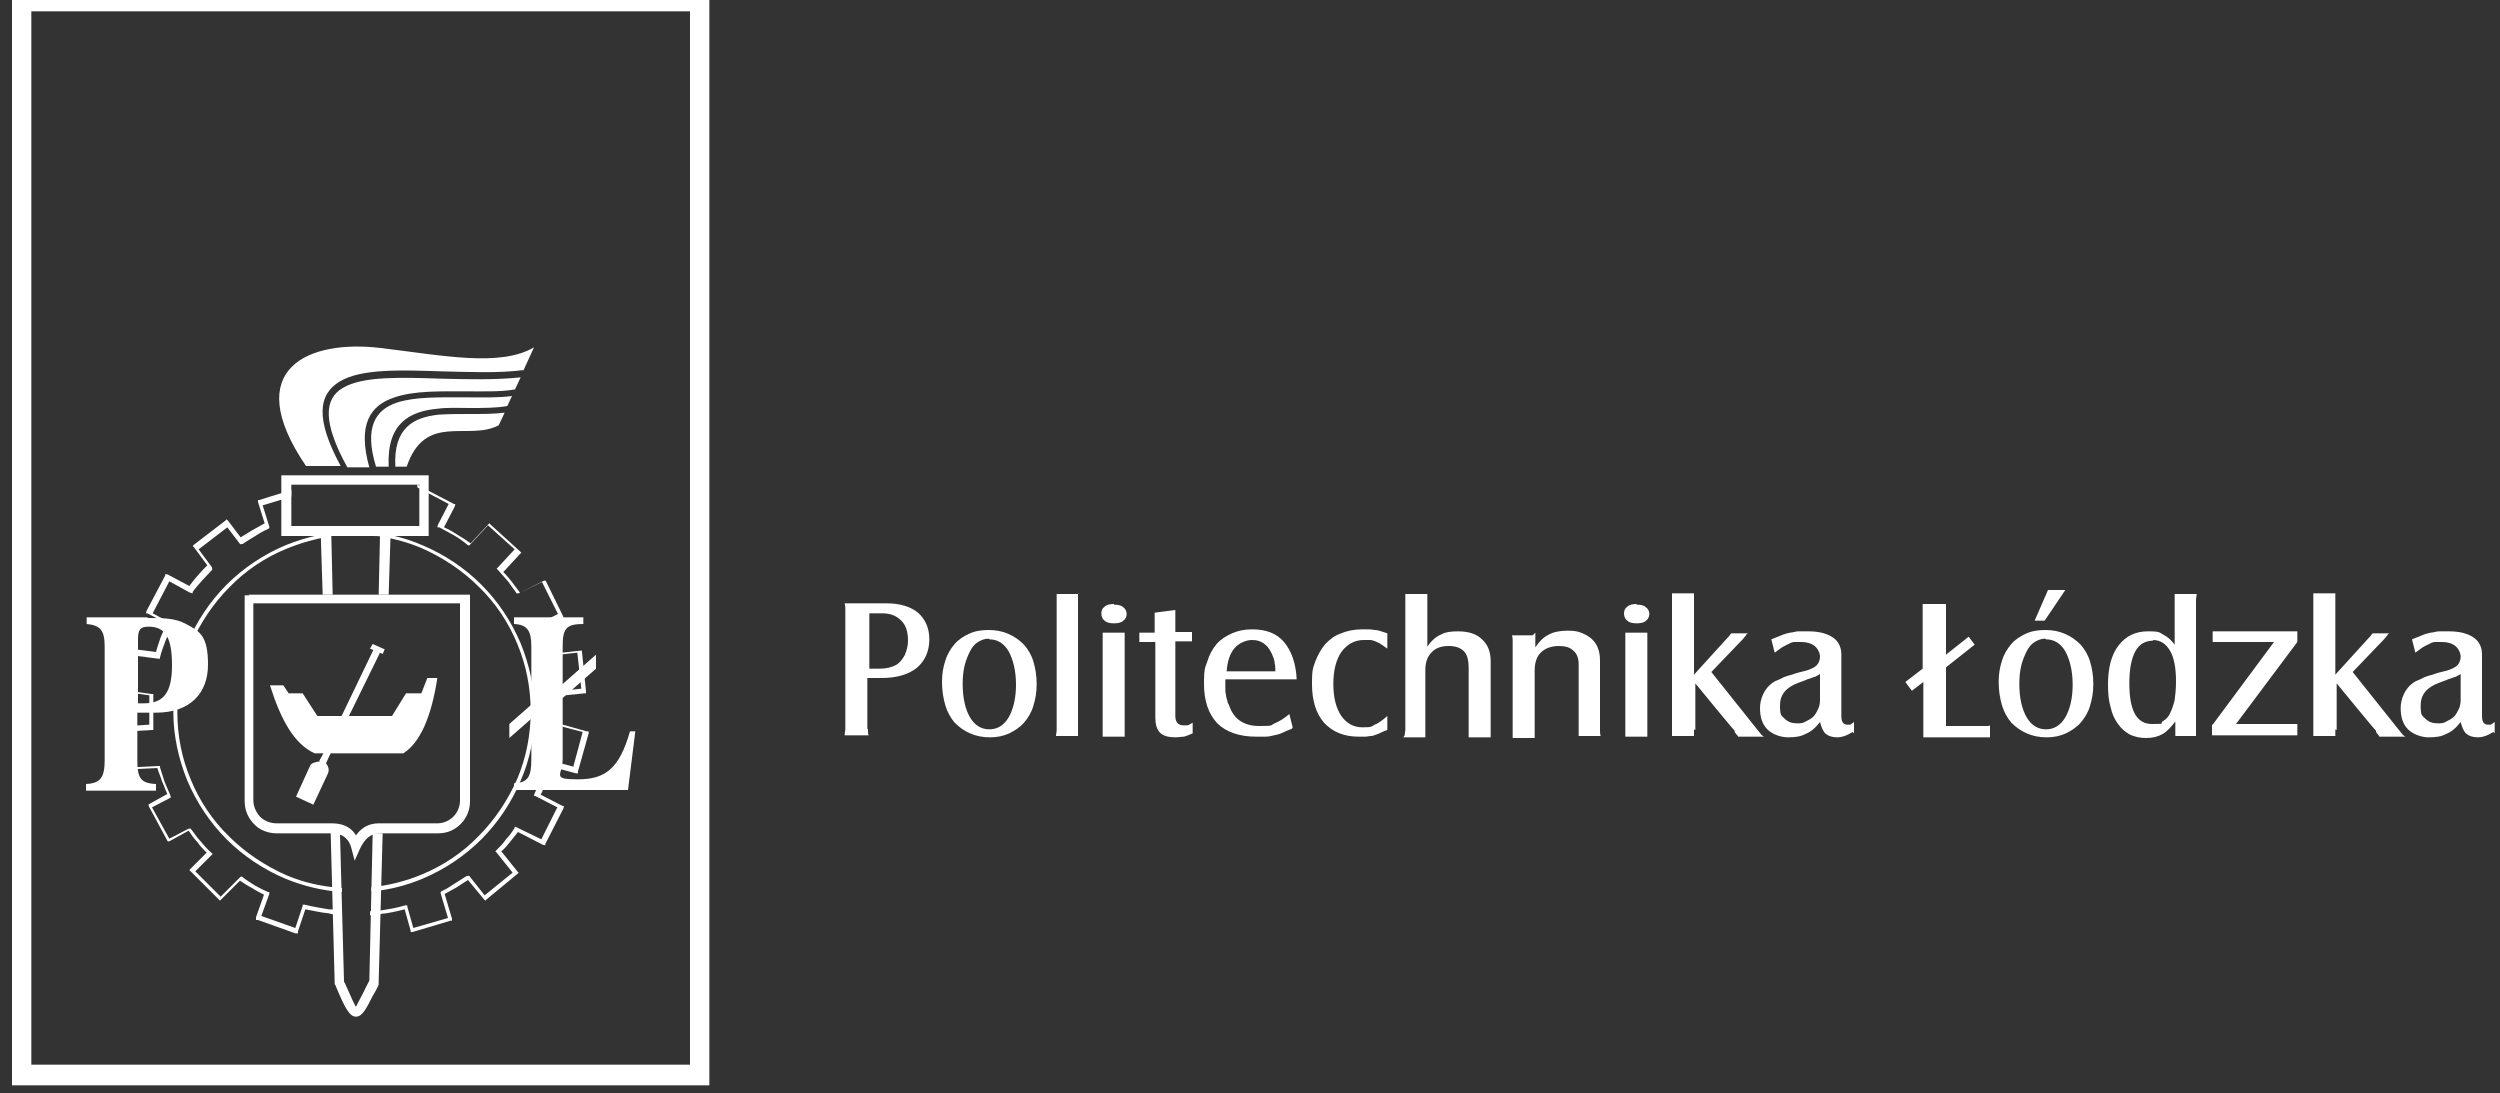 <?xml version="1.0" encoding="UTF-8"?>
<svg id="Warstwa_1" data-name="Warstwa 1" xmlns="http://www.w3.org/2000/svg" version="1.1" viewBox="233 217 375 164">
  <rect x="233" y="217" width="375" height="164" fill="#333333" stroke="none"/>
  <defs>
    <style>
      .cls-1 {
        fill-rule: evenodd;
      }

      .cls-1, .cls-2 {
        fill: #fff;
        stroke-width: 0px;
      }
    </style>
  </defs>
  <path class="cls-2" d="M607,326.8c-.5.3-.9.5-1.2.6-.3.1-.7.2-1.1.2-.8,0-1.3-.2-1.7-.5-.4-.3-.7-1-.9-1.8-.7.9-1.4,1.5-2.2,1.8-.7.4-1.6.5-2.6.5s-2.3-.4-3.1-1.2c-.8-.8-1.1-1.9-1.1-3.2s.6-2.9,1.9-3.8c.3-.2.5-.3.8-.4.2-.1.5-.2.8-.4.3-.1.8-.3,1.3-.4.5-.2,1.2-.4,2.1-.6.7-.2,1.3-.5,1.6-.8.3-.3.5-.8.5-1.3s-.3-1.2-.8-1.6c-.5-.4-1.2-.6-2-.6s-.7,0-1,0c-.3,0-.6.1-.9.3-.3.1-.6.3-1,.5-.3.2-.7.5-1.1.8l-.5-2c.5-.2,1-.4,1.5-.6.4-.2.9-.3,1.3-.4.4,0,.8-.2,1.3-.2.4,0,.9,0,1.4,0,1.6,0,2.8.3,3.7.9.9.6,1.3,1.5,1.3,2.6v9.2c0,.9.3,1.3.9,1.3s.3,0,.4,0c.1,0,.3-.2.6-.4v1.7ZM602.1,318.1c0,0-.2.1-.3.2-.1,0-.2.1-.4.2-.4.1-.8.3-1.2.4-.4.2-.8.3-1.3.5-1.9.7-2.8,1.8-2.8,3.4s.2,1.5.7,2c.5.5,1.1.7,1.8.7s.9,0,1.4-.3c.4-.2.8-.4,1.1-.7.3-.3.5-.7.7-1.1.2-.4.3-.9.3-1.4v-4ZM583.3,326.4c0,.2,0,.3,0,.5,0,.1,0,.3,0,.5h-3.3c0-.2,0-.3,0-.5,0-.1,0-.3,0-.5v-19.4c0-.2,0-.4,0-.5,0-.1,0-.3,0-.5h3.3c0,.2,0,.3,0,.5,0,.1,0,.3,0,.5v11.2l5-5.5c.1-.1.2-.2.3-.3,0-.1.2-.3.3-.4h2.5c-.2.1-.3.2-.3.3l-.5.6-4.7,4.9,7.1,8.9c.2.2.3.4.4.5,0,0,.2.2.4.3h-3.9c0-.1-.1-.2-.2-.3l-.3-.4v-.2c-.1,0-5.9-7.1-5.9-7.1v7ZM564.9,325.7l9.2-12.4h-8c-.2,0-.4,0-.6,0-.2,0-.4,0-.6,0v-1.6h12.7v1.6l-9.2,12.3h8.1c.2,0,.4,0,.5,0,.1,0,.3,0,.6,0v1.7h-12.8v-1.6ZM559.4,325.1c-.7.9-1.3,1.6-2,2-.7.4-1.5.6-2.5.6s-1.7-.2-2.4-.5c-.7-.4-1.3-.9-1.8-1.6-.5-.7-.9-1.5-1.1-2.5-.3-1-.4-2.1-.4-3.4,0-2.5.5-4.5,1.6-5.9,1.1-1.4,2.5-2.1,4.4-2.1s1.7.2,2.3.5c.6.3,1.2.8,1.7,1.5v-6.6c0-.2,0-.4,0-.5,0-.1,0-.3,0-.5h3.3c0,.3-.1.6-.1.9v19.4c0,.2,0,.3,0,.5,0,.1,0,.3,0,.5h-3.1v-2.3ZM556,313.1c-1.2,0-2.1.5-2.7,1.6-.6,1.1-.9,2.7-.9,4.8,0,4.1,1.1,6.1,3.4,6.1s1.1-.1,1.6-.4c.5-.3.9-.7,1.1-1.2.3-.6.5-1.2.7-2,.1-.7.2-1.7.2-2.8,0-2-.3-3.6-.9-4.6-.6-1-1.4-1.6-2.6-1.6ZM539.8,311.5c1.1,0,2.1.2,3,.6.9.4,1.6.9,2.3,1.6.6.7,1.1,1.5,1.4,2.5.3,1,.5,2.1.5,3.4s-.2,2.3-.5,3.3c-.3,1-.8,1.8-1.4,2.5-.6.7-1.4,1.2-2.2,1.6-.9.4-1.8.6-2.9.6s-2.1-.2-3-.6c-.9-.4-1.6-.9-2.3-1.6-.6-.7-1.1-1.6-1.4-2.6-.3-1-.5-2.2-.5-3.5s.2-2.3.5-3.2c.3-1,.8-1.8,1.4-2.5.6-.7,1.4-1.2,2.3-1.6.9-.4,1.9-.5,2.9-.5ZM539.8,312.8c-.6,0-1.1.2-1.6.5-.5.3-.9.8-1.2,1.4-.3.6-.6,1.3-.8,2.1-.2.8-.3,1.7-.3,2.8,0,2.1.4,3.8,1.1,5,.7,1.2,1.7,1.8,2.9,1.8s2.2-.6,2.9-1.8c.7-1.2,1.1-2.9,1.1-4.9s-.4-3.7-1.1-5c-.7-1.2-1.7-1.8-2.9-1.8ZM540.2,305.5h2.6l-3.1,4.6h-1.5l2-4.6ZM519.7,320.5l-.9-1.2,2.6-2v-8.7c0-.2,0-.4,0-.5,0-.1,0-.3,0-.5h3.5c0,.2,0,.3,0,.5,0,.1,0,.3,0,.5v6.6l3.4-2.7.9,1.2-4.3,3.4v8.8h5.6c.3,0,.5,0,.6,0,.1,0,.3,0,.4-.1v1.8h-10c0-.2,0-.3,0-.5,0-.1,0-.3,0-.5v-7.3l-1.7,1.3ZM510.9,326.8c-.5.3-.9.5-1.2.6-.3.1-.7.2-1.1.2-.8,0-1.3-.2-1.7-.5-.4-.3-.7-1-.9-1.8-.7.9-1.4,1.5-2.2,1.8-.7.4-1.6.5-2.6.5s-2.3-.4-3.1-1.2c-.8-.8-1.1-1.9-1.1-3.2s.6-2.9,1.9-3.8c.3-.2.5-.3.8-.4.2-.1.5-.2.8-.4.3-.1.8-.3,1.3-.4.5-.2,1.2-.4,2.1-.6.7-.2,1.3-.5,1.6-.8.3-.3.5-.8.5-1.3s-.3-1.2-.8-1.6c-.5-.4-1.2-.6-2-.6s-.7,0-1,0c-.3,0-.6.1-.9.3-.3.1-.6.3-1,.5-.3.2-.7.5-1.1.8l-.5-2c.5-.2,1-.4,1.5-.6.4-.2.9-.3,1.3-.4.4,0,.8-.2,1.3-.2.4,0,.9,0,1.4,0,1.6,0,2.8.3,3.7.9.9.6,1.3,1.5,1.3,2.6v9.2c0,.9.3,1.3.9,1.3s.3,0,.4,0c.1,0,.3-.2.6-.4v1.7ZM506,318.1c0,0-.2.1-.3.2-.1,0-.2.1-.4.2-.4.1-.8.3-1.2.4-.4.2-.8.3-1.3.5-1.9.7-2.8,1.8-2.8,3.4s.2,1.5.7,2c.5.5,1.1.7,1.8.7s.9,0,1.4-.3c.4-.2.8-.4,1.1-.7.3-.3.5-.7.7-1.1.2-.4.3-.9.3-1.4v-4ZM487.1,326.4c0,.2,0,.3,0,.5,0,.1,0,.3,0,.5h-3.3c0-.2,0-.3,0-.5,0-.1,0-.3,0-.5v-19.4c0-.2,0-.4,0-.5,0-.1,0-.3,0-.5h3.3c0,.2,0,.3,0,.5,0,.1,0,.3,0,.5v11.2l5-5.5c.1-.1.2-.2.3-.3,0-.1.2-.3.3-.4h2.5c-.2.1-.3.2-.3.3l-.5.6-4.7,4.9,7.1,8.9c.2.2.3.4.4.5,0,0,.2.2.4.3h-3.9c0-.1-.1-.2-.2-.3l-.3-.4v-.2c-.1,0-5.9-7.1-5.9-7.1v7ZM478.5,307.7c.6,0,1.1.1,1.4.4.3.2.5.6.5,1s-.2.8-.5,1c-.3.3-.8.4-1.4.4s-1.1-.1-1.4-.4c-.3-.2-.5-.6-.5-1.1s.2-.8.5-1c.3-.3.8-.4,1.4-.4ZM480.1,311.9c0,.2,0,.4,0,.5,0,.1,0,.3,0,.5v13.6c0,.2,0,.3,0,.5,0,.1,0,.3,0,.5h-3.3c0-.2,0-.3,0-.5,0-.1,0-.3,0-.5v-13.6c0-.2,0-.4,0-.5,0-.1,0-.3,0-.5h3.3ZM463.3,311.9v2.2c.6-.9,1.2-1.5,2-1.9.7-.4,1.7-.6,2.8-.6s1.6.1,2.3.4c.7.3,1.3.7,1.7,1.2.6.7.9,1.7.9,2.9v10.4c0,.3,0,.6.1.9h-3.3c0-.2,0-.3,0-.4,0-.1,0-.3,0-.5v-9.9c0-.9-.3-1.6-.8-2-.5-.5-1.2-.7-2.2-.7s-2,.3-2.7,1c-.6.6-.9,1.5-.9,2.7v9.1c0,.2,0,.3,0,.5,0,.1,0,.3,0,.5h-3.3c0-.2,0-.3,0-.4,0-.1,0-.3,0-.5v-13.6c0-.3,0-.6-.1-.9h3.1ZM443.7,327.3c0-.3.1-.6.1-.9v-19.4c0-.2,0-.4,0-.5,0-.1,0-.3,0-.4h3.3c0,.2,0,.3,0,.5,0,.1,0,.3,0,.5v6.9c.6-.9,1.3-1.5,2-1.8.7-.4,1.6-.5,2.6-.5,1.6,0,2.8.4,3.6,1.2.9.8,1.3,1.9,1.3,3.3v10.4c0,.2,0,.3,0,.5,0,.1,0,.3,0,.5h-3.3c0-.2,0-.3,0-.5,0-.1,0-.3,0-.5v-9.4c0-1.1-.2-2-.7-2.5-.5-.5-1.2-.8-2.3-.8s-2,.3-2.6,1c-.6.6-.9,1.5-.9,2.6v9.1c0,.2,0,.3,0,.5,0,.1,0,.3,0,.5h-3.3ZM441.1,326.5c-.6.2-1,.4-1.4.6-.4.1-.7.3-1,.3-.3,0-.6.1-.9.1-.3,0-.6,0-1,0-2.2,0-3.9-.7-5.2-2.1-1.2-1.4-1.8-3.3-1.8-5.8s.2-2.4.5-3.4c.4-1,.9-1.9,1.5-2.6.7-.7,1.4-1.3,2.4-1.6.9-.4,2-.6,3.2-.6s1.2,0,1.8.1c.6,0,1.2.3,1.9.5v2.3c-.4-.3-.7-.5-1-.7-.3-.2-.6-.3-.8-.4-.3-.1-.5-.2-.8-.2-.3,0-.6,0-.9,0-1.4,0-2.5.6-3.4,1.8-.8,1.2-1.2,2.8-1.2,4.8s.4,3.6,1.2,4.8c.8,1.1,1.8,1.7,3.2,1.7s1.3-.1,1.8-.4c.6-.2,1.2-.7,1.9-1.3v2.1ZM426.8,326.3c-.5.2-1,.4-1.4.6-.4.2-.8.3-1.3.4-.4.1-.8.2-1.3.2-.4,0-.9,0-1.4,0-2.5,0-4.5-.7-5.8-2-1.3-1.4-2-3.3-2-5.9s.2-2.4.5-3.4c.3-1,.8-1.9,1.4-2.6.6-.7,1.4-1.2,2.3-1.6.9-.4,1.9-.6,3-.6,2.1,0,3.7.6,4.8,1.9,1.1,1.3,1.8,3.2,1.9,5.6h-10.7c0,.5,0,.9,0,1.3,0,.4,0,.7.1,1,0,.3.1.6.2.9,0,.3.2.5.3.8.7,2,2.2,3,4.5,3s1.6-.1,2.3-.4c.7-.3,1.4-.7,2.2-1.4l.5,2ZM424.3,317.7c0-.5,0-.9-.1-1.2,0-.3-.1-.6-.2-.9-.3-.8-.7-1.5-1.2-1.9-.6-.5-1.2-.7-2-.7s-1.9.4-2.6,1.2c-.7.8-1.1,2-1.2,3.5h7.4ZM403.9,313.3v-1.4h2.3v-3l3.1-.4c0,.4,0,.7,0,.8v2.5h2.5v1.4h-2.5v11.2c0,.9.4,1.4,1.2,1.4s.4,0,.6,0c.2,0,.4-.2.8-.4v1.6c-.5.2-.9.4-1.3.5-.4,0-.8.1-1.3.1-1,0-1.8-.2-2.3-.7-.5-.5-.7-1.3-.7-2.3v-11.3h-2.3ZM400.1,307.7c.6,0,1.1.1,1.4.4.3.2.5.6.5,1s-.2.8-.5,1c-.3.3-.8.4-1.4.4s-1.1-.1-1.4-.4c-.3-.2-.5-.6-.5-1.1s.2-.8.5-1c.3-.3.8-.4,1.4-.4ZM401.7,311.9c0,.2,0,.4,0,.5,0,.1,0,.3,0,.5v13.6c0,.2,0,.3,0,.5,0,.1,0,.3,0,.5h-3.3c0-.2,0-.3,0-.5,0-.1,0-.3,0-.5v-13.6c0-.2,0-.4,0-.5,0-.1,0-.3,0-.5h3.3ZM394.7,306c0,.2,0,.3,0,.5,0,.1,0,.3,0,.5v19.4c0,.2,0,.3,0,.5,0,.1,0,.3,0,.5h-3.3c0-.3.1-.6.1-.9v-19.4c0-.2,0-.4,0-.5,0-.1,0-.3,0-.5h3.3ZM381.3,311.5c1.1,0,2.1.2,3,.6.9.4,1.6.9,2.3,1.6.6.7,1.1,1.5,1.4,2.5.3,1,.5,2.1.5,3.4s-.2,2.3-.5,3.3c-.3,1-.8,1.8-1.4,2.5-.6.7-1.4,1.2-2.2,1.6-.9.4-1.8.6-2.9.6s-2.1-.2-3-.6c-.9-.4-1.6-.9-2.3-1.6-.6-.7-1.1-1.6-1.4-2.6-.3-1-.5-2.2-.5-3.5s.2-2.3.5-3.2c.3-1,.8-1.8,1.4-2.5.6-.7,1.4-1.2,2.3-1.6.9-.4,1.9-.5,2.9-.5ZM381.3,312.8c-.6,0-1.1.2-1.6.5-.5.3-.9.8-1.2,1.4-.3.6-.6,1.3-.8,2.1-.2.8-.3,1.7-.3,2.8,0,2.1.4,3.8,1.1,5,.7,1.2,1.7,1.8,2.9,1.8s2.2-.6,2.9-1.8c.7-1.2,1.1-2.9,1.1-4.9s-.4-3.7-1.1-5c-.7-1.2-1.7-1.8-2.9-1.8ZM363.2,326.4c0,.2,0,.3,0,.4,0,.1,0,.3.1.5h-3.6c0-.4.1-.7.1-.9v-17.9c0-.3,0-.6-.1-1h6.3c2,0,3.6.5,4.7,1.4,1.1,1,1.7,2.3,1.7,4s-.6,3.2-1.9,4.3c-1.3,1-3,1.5-5.3,1.5h-2.1v7.6ZM365,317.3c.9,0,1.7-.2,2.3-.5.6-.3,1-.8,1.4-1.5.3-.7.5-1.4.5-2.2,0-1.3-.3-2.3-1-3-.7-.7-1.6-1.1-2.8-1.1h-2v8.3h1.8Z"/>
  <path class="cls-2" d="M304.8,305c-2.4-2.4-5.4-4.4-8.6-5.8-1.9-.8-4-1.4-6.1-1.7h0c0-.1-1.1-.1-1.1-.1-1-.1-1.9-.2-2.9-.2s-2,0-2.9.2h-.4,0c-2.4.4-4.6,1-6.8,1.9-3.2,1.3-6.2,3.3-8.6,5.8-2.4,2.4-4.4,5.4-5.8,8.6-1.3,3.1-2,6.5-2,10.1s.7,7,2,10.1c1.3,3.2,3.3,6.2,5.8,8.6,2.4,2.4,5.4,4.4,8.6,5.8,2.6,1.1,5.3,1.7,8.3,1.9v.6c-3-.2-5.8-.9-8.5-2-3.3-1.4-6.3-3.4-8.8-5.9-2.5-2.5-4.5-5.5-5.9-8.8-1.3-3.2-2.1-6.7-2.1-10.3s.7-7.1,2.1-10.3c1.4-3.3,3.4-6.3,5.9-8.8,2.5-2.5,5.5-4.5,8.8-5.9,3.2-1.3,6.7-2.1,10.3-2.1s7.1.7,10.3,2.1c3.3,1.4,6.3,3.4,8.8,5.9,2.5,2.5,4.5,5.5,5.9,8.8,1.3,3.2,2.1,6.7,2.1,10.3s-.7,7.1-2.1,10.3c-1.4,3.3-3.4,6.3-5.9,8.8-2.5,2.5-5.5,4.5-8.8,5.9-2.4,1-5,1.7-7.7,1.9v-.6c2.6-.3,5.1-.9,7.5-1.9,3.2-1.3,6.2-3.3,8.6-5.8,2.4-2.4,4.4-5.4,5.8-8.6,1.3-3.1,2-6.5,2-10.1s-.7-7-2-10.1c-1.3-3.2-3.3-6.2-5.8-8.6M276.7,291.5l-4.3,1.3,1,3.2v.2c0,0-.1.1-.1.1-.7.3-1.4.7-2,1.1-.7.4-1.3.8-1.9,1.2h-.2c0,.1-.2,0-.2,0l-1.9-2.5-4.3,3.3,2,2.7v.2c.1,0,0,.2,0,.2-.5.5-1,1.1-1.5,1.6-.5.6-1,1.1-1.4,1.7v.2c-.1,0-.4-.1-.4-.1l-3.1-1.7-2.5,4.8,2.8,1.5h.2c0,.1-.1.4-.1.4-.4.8-.7,1.5-1,2.3-.3.8-.6,1.6-.8,2.4v.2c0,0-.3,0-.3,0l-3.1-.4-.7,5.3,2.8.4h.3s0,.3,0,.3c0,.4,0,.8,0,1.2,0,.4,0,.8,0,1.1s0,.8,0,1.3c0,.4,0,.8,0,1.2v.3s-.3,0-.3,0l-3.1.2.3,5.4,3.9-.2h.2s0,.2,0,.2c.2.7.5,1.5.7,2.2.3.7.6,1.4.9,2.1v.2c.1,0-.1.1-.1.1l-2.7,1.4,2.6,4.7,2.9-1.5h.2c0-.1.1,0,.1,0,.5.6.9,1.3,1.5,1.9.5.6,1,1.2,1.6,1.7l.2.2-.2.2-2.4,2.4,3.8,3.8,2.8-2.8.2-.2h.2c.6.5,1.3.9,1.9,1.3.7.4,1.3.7,2,1h.2c0,.1,0,.3,0,.3l-1.2,3.3,5.1,1.8,1.1-3.3v-.2c0,0,.3,0,.3,0,1.2.3,2.4.5,3.6.7.6,0,1.3.1,2,.2v.6c-.7,0-1.4,0-2-.2-1.2-.1-2.3-.4-3.5-.6l-1.1,3.3v.3c0,0-.4,0-.4,0l-5.6-2h-.3c0,0,0-.4,0-.4l1.2-3.4c-.6-.3-1.2-.6-1.8-1-.6-.3-1.2-.7-1.8-1.1l-2.8,2.8-.2.2-.2-.2-4.2-4.2-.2-.2.2-.2,2.4-2.4c-.5-.5-1-1-1.4-1.6-.5-.5-.9-1.1-1.3-1.7l-2.9,1.6h-.2c0,.1-.1-.1-.1-.1l-2.8-5.2v-.2c-.1,0,.1-.1.1-.1l2.7-1.5c-.3-.6-.5-1.3-.8-1.9-.2-.7-.5-1.3-.7-2l-4,.2h-.3s0-.3,0-.3l-.3-5.9v-.3s.3,0,.3,0l3.1-.2c0-.3,0-.6,0-1,0-.4,0-.8,0-1.3s0-.8,0-1.2c0-.3,0-.6,0-.9l-2.8-.4h-.3s0-.3,0-.3l.7-5.9v-.3s.3,0,.3,0l3.1.4c.2-.8.5-1.5.7-2.2.3-.7.6-1.4.9-2.1l-2.9-1.5h-.2c0-.1.1-.4.1-.4l2.8-5.3v-.2c.1,0,.4.1.4.1l3.2,1.7c.4-.5.8-1.1,1.3-1.6.4-.5.9-1,1.4-1.5l-2-2.7-.2-.2.2-.2,4.7-3.6.2-.2.2.2,1.9,2.5c.6-.4,1.2-.7,1.8-1.1.6-.3,1.2-.7,1.8-1l-1-3.2v-.3c0,0,.2,0,.2,0l4.8-1.5v.6ZM295.9,289.9l5.2,2.7h.2c0,.1-.1.4-.1.4l-1.6,3.1c.7.3,1.4.7,2,1.1.7.4,1.3.8,2,1.3l2.6-2.8.2-.2.2.2,4.4,4,.2.2-.2.2-2.5,2.7c.5.5.9,1,1.3,1.5.4.5.8,1.1,1.2,1.6l3.6-1.8h.2c0-.1.1.1.1.1l2.6,5.3v.2c.1,0-.1.1-.1.1l-3.2,1.6c.3.6.5,1.2.7,1.8.2.6.4,1.3.6,1.9l4.5-.5h.3s0,.2,0,.2l.6,5.9v.3s-.2,0-.2,0l-4,.4c0,.3,0,.6,0,.9,0,.4,0,.8,0,1.2s0,.7,0,1.1c0,.3,0,.6,0,.9l4.3,1.2h.3c0,0,0,.3,0,.3l-1.6,5.7v.3c0,0-.3,0-.3,0l-3.7-1c-.2.7-.4,1.4-.7,2.1-.3.7-.5,1.4-.9,2.1l3.3,1.7h.2c0,.1-.1.4-.1.4l-2.7,5.3v.2c-.1,0-.4-.1-.4-.1l-3.7-1.9c-.4.5-.8,1-1.2,1.5-.4.5-.8,1-1.3,1.4l2.4,3,.2.2-.2.2-4.6,3.8-.2.2-.2-.2-2.4-2.9c-.6.4-1.1.7-1.7,1.1-.6.3-1.2.7-1.8,1l1.1,3.7v.3c0,0-.2,0-.2,0l-5.7,1.7h-.3c0,0,0-.2,0-.2l-.9-3.2c-1.2.3-2.4.6-3.7.7-.5,0-1,.1-1.5.2v-.6c.5,0,.9,0,1.4-.1,1.3-.2,2.6-.4,3.9-.8h.3c0,0,0,.2,0,.2l.9,3.2,5.2-1.5-1.1-3.7v-.2c0,0,.1-.1.1-.1.7-.3,1.3-.7,1.9-1.1.6-.4,1.3-.8,1.9-1.2h.2c0-.1.2,0,.2,0l2.3,2.9,4.2-3.4-2.4-3-.2-.2.2-.2c.5-.5,1-1,1.4-1.6.5-.5.9-1.1,1.3-1.7v-.2c.1,0,.3.1.3.1l3.7,1.8,2.4-4.8-3.3-1.7h-.2c0-.1.1-.4.1-.4.3-.7.7-1.5,1-2.3.3-.8.5-1.6.8-2.4v-.3c0,0,.3,0,.3,0l3.7,1,1.4-5.2-4.2-1.1h-.2c0,0,0-.3,0-.3,0-.4,0-.7,0-1.1,0-.4,0-.7,0-1.1s0-.8,0-1.1c0-.4,0-.8,0-1.1v-.3s.2,0,.2,0l4-.4-.6-5.4-4.5.5h-.2s0-.2,0-.2c-.2-.7-.4-1.4-.7-2.1-.3-.7-.5-1.4-.8-2.1v-.2c-.1,0,.1-.1.1-.1l3.2-1.6-2.4-4.8-3.5,1.7h-.2c0,.1-.1,0-.1,0-.4-.6-.9-1.2-1.3-1.8-.5-.6-1-1.1-1.5-1.7l-.2-.2.2-.2,2.5-2.7-4-3.6-2.6,2.8-.2.2h-.2c-.7-.6-1.4-1.1-2.1-1.5-.7-.4-1.5-.8-2.2-1.2h-.3c0-.1.1-.4.1-.4l1.6-3.1-4.7-2.5v-.6Z"/>
  <path class="cls-2" d="M289,340.6c.1,0,.2,0,.3,0-.1,0-.2,0-.3,0M283.3,340.6c0,0,.2,0,.3,0,0,0-.2,0-.3,0ZM283,340.5c0,0,.1,0,.2,0,0,0-.1,0-.2,0ZM290.4,341.9l-.6,22.4v.2s0,.2,0,.2c-.3.7-.6,1.2-.9,1.7-1,2-1.6,3.1-2.5,3.1-1,0-1.7-1.4-3-4.5,0-.1-.1-.2-.2-.4h0c0-.1,0-.3,0-.3l-.6-22.4h0s0,0,.1,0c.3,0,.8,0,1.3.2l.6,22.1c0,0,0,.2.1.2,1.1,2.5,1.6,3.6,1.7,3.6,0,0,.4-.8,1.2-2.3.2-.5.5-1,.8-1.6l.5-22c.5-.2.9-.1,1.2-.1,0,0,0,0,.1,0h.2ZM282,295.9h9.6v.8s-.3,9.5-.3,9.5h-1.5l.2-8.8h-7.3l.2,8.8h-1.5l-.3-9.5v-.8s.7,0,.7,0Z"/>
  <path class="cls-2" d="M302.1,307.5h-31.1v29.5c0,1,.4,1.8,1,2.5.6.6,1.5,1,2.5,1h8.1s0,0,0,0c.8,0,2.7,0,3.8,1.8,1.3-1.8,2.8-1.8,3.7-1.8,0,0,0,0,.1,0h8.4c.9,0,1.8-.4,2.4-1,.6-.6,1-1.5,1-2.4v-29.6ZM270.3,306.2h33.2v31c0,1.3-.5,2.5-1.4,3.4-.9.9-2,1.4-3.4,1.4h-8.4s0,0-.1,0c-.8,0-2.1,0-3.2,2.3l-.8,1.8-.5-1.9c-.6-2.2-2.4-2.2-3-2.2,0,0,0,0-.1,0h-8.1c-1.3,0-2.6-.5-3.4-1.4-.9-.9-1.4-2.1-1.4-3.4v-30.9h.7Z"/>
  <path class="cls-2" d="M276.7,295.9h19.2v-6.2h-19.2v6.2ZM296.6,297.4h-21.4v-9.1h22.1v9.1h-.7Z"/>
  <path class="cls-1" d="M255.2,309.6h-9.2v1c2.1.2,2.7,1,2.7,3.4v17c0,2.6-.6,3.5-2.8,3.6v1h10.5v-1c-2.4-.1-2.8-1-2.8-3.6v-7.1h2.8c5.1,0,7.8-2.9,7.8-7.2s-1.2-5-3.3-6.1c-1.6-.9-3.5-.9-5.8-.9M253.7,322.5v-9.6c0-1.4.3-1.9,1.6-1.9,2.6,0,3.5,1.8,3.5,5.8s-1.2,5.7-4.2,5.7h-.9Z"/>
  <path class="cls-1" d="M309.9,335.5h17.3l1.1-8.8h-.8c-1.6,5.6-3.7,7.2-7.8,7.2s-2.3-.6-2.3-3.1v-9.1l5-4.4v-2.1l-5,4.4v-5.6c0-2.7.5-3.4,3.1-3.4v-1h-10.4v1c2,.1,2.6,1,2.6,3.4v8.7l-3.3,2.9v2.1l3.3-2.9v6.1c0,2.6-.5,3.5-2.6,3.6v1Z"/>
  <path class="cls-1" d="M311.5,272.6l1.6-3.5c-5.1,3-13.8,1.2-23,.1-10.7-1.3-21.2,3-11.2,17.7h5.2c-3.9-7.2-3.3-10.8-.1-12.7,3.2-1.9,9-1.7,15.2-1.5,4.3.1,8.7.3,12.4-.2M310.3,275.3l.8-1.7c-3.7.4-7.9.3-12,.2-6-.2-11.7-.4-14.7,1.4-2.7,1.6-3.1,5,.7,11.9h3.3c-1.8-6.4.1-9.3,3.8-10.5,2.9-1,6.8-.9,10.5-.9,2.8,0,5.5.1,7.6-.3ZM309.1,277.9l.7-1.5c-2.1.3-4.6.2-7.1.2-3.7,0-7.5-.1-10.2.8-3.2,1.1-4.9,3.7-3.1,9.6h1.9c-.3-6.5,3.1-8.3,7.4-8.7,1.6-.2,3.2-.1,4.8-.1,2,0,4,0,5.6-.3ZM294,287c2.8-8.2,9.2-3.8,13.8-6.2l.9-1.9c-1.6.2-3.3.2-5.2.2-1.6,0-3.3,0-4.7.1-3.8.4-6.8,2-6.5,7.8h1.8Z"/>
  <path class="cls-1" d="M273.6,319.8h1.9l.8,1.2h2.1l2.2,3.4h11.2l2.1-3.4h2.3l.9-2.3h1.5c-.9,5.9-2.6,9.7-5.1,11.3h-13.3c-3.1-1.4-5.1-5.1-6.7-10.2"/>
  <path class="cls-1" d="M280.9,331.1l.4-.7,2.6-5.3,5.1-10.6-.5-.2.4-.7,1.8.8-.3.7-.4-.2-5,10.2-2.6,5.3-.5,1.1c.4.5.5,1,.3,1.5l-2.2,4.7-2.6-1.2,2.1-4.6c.2-.5.9-.6,1.5-.7"/>
  <path class="cls-1" d="M237.7,218.7h98.8v158h-98.8v-158ZM234.8,215.4h104.6v164.4h-104.6v-164.4Z"/>
</svg>